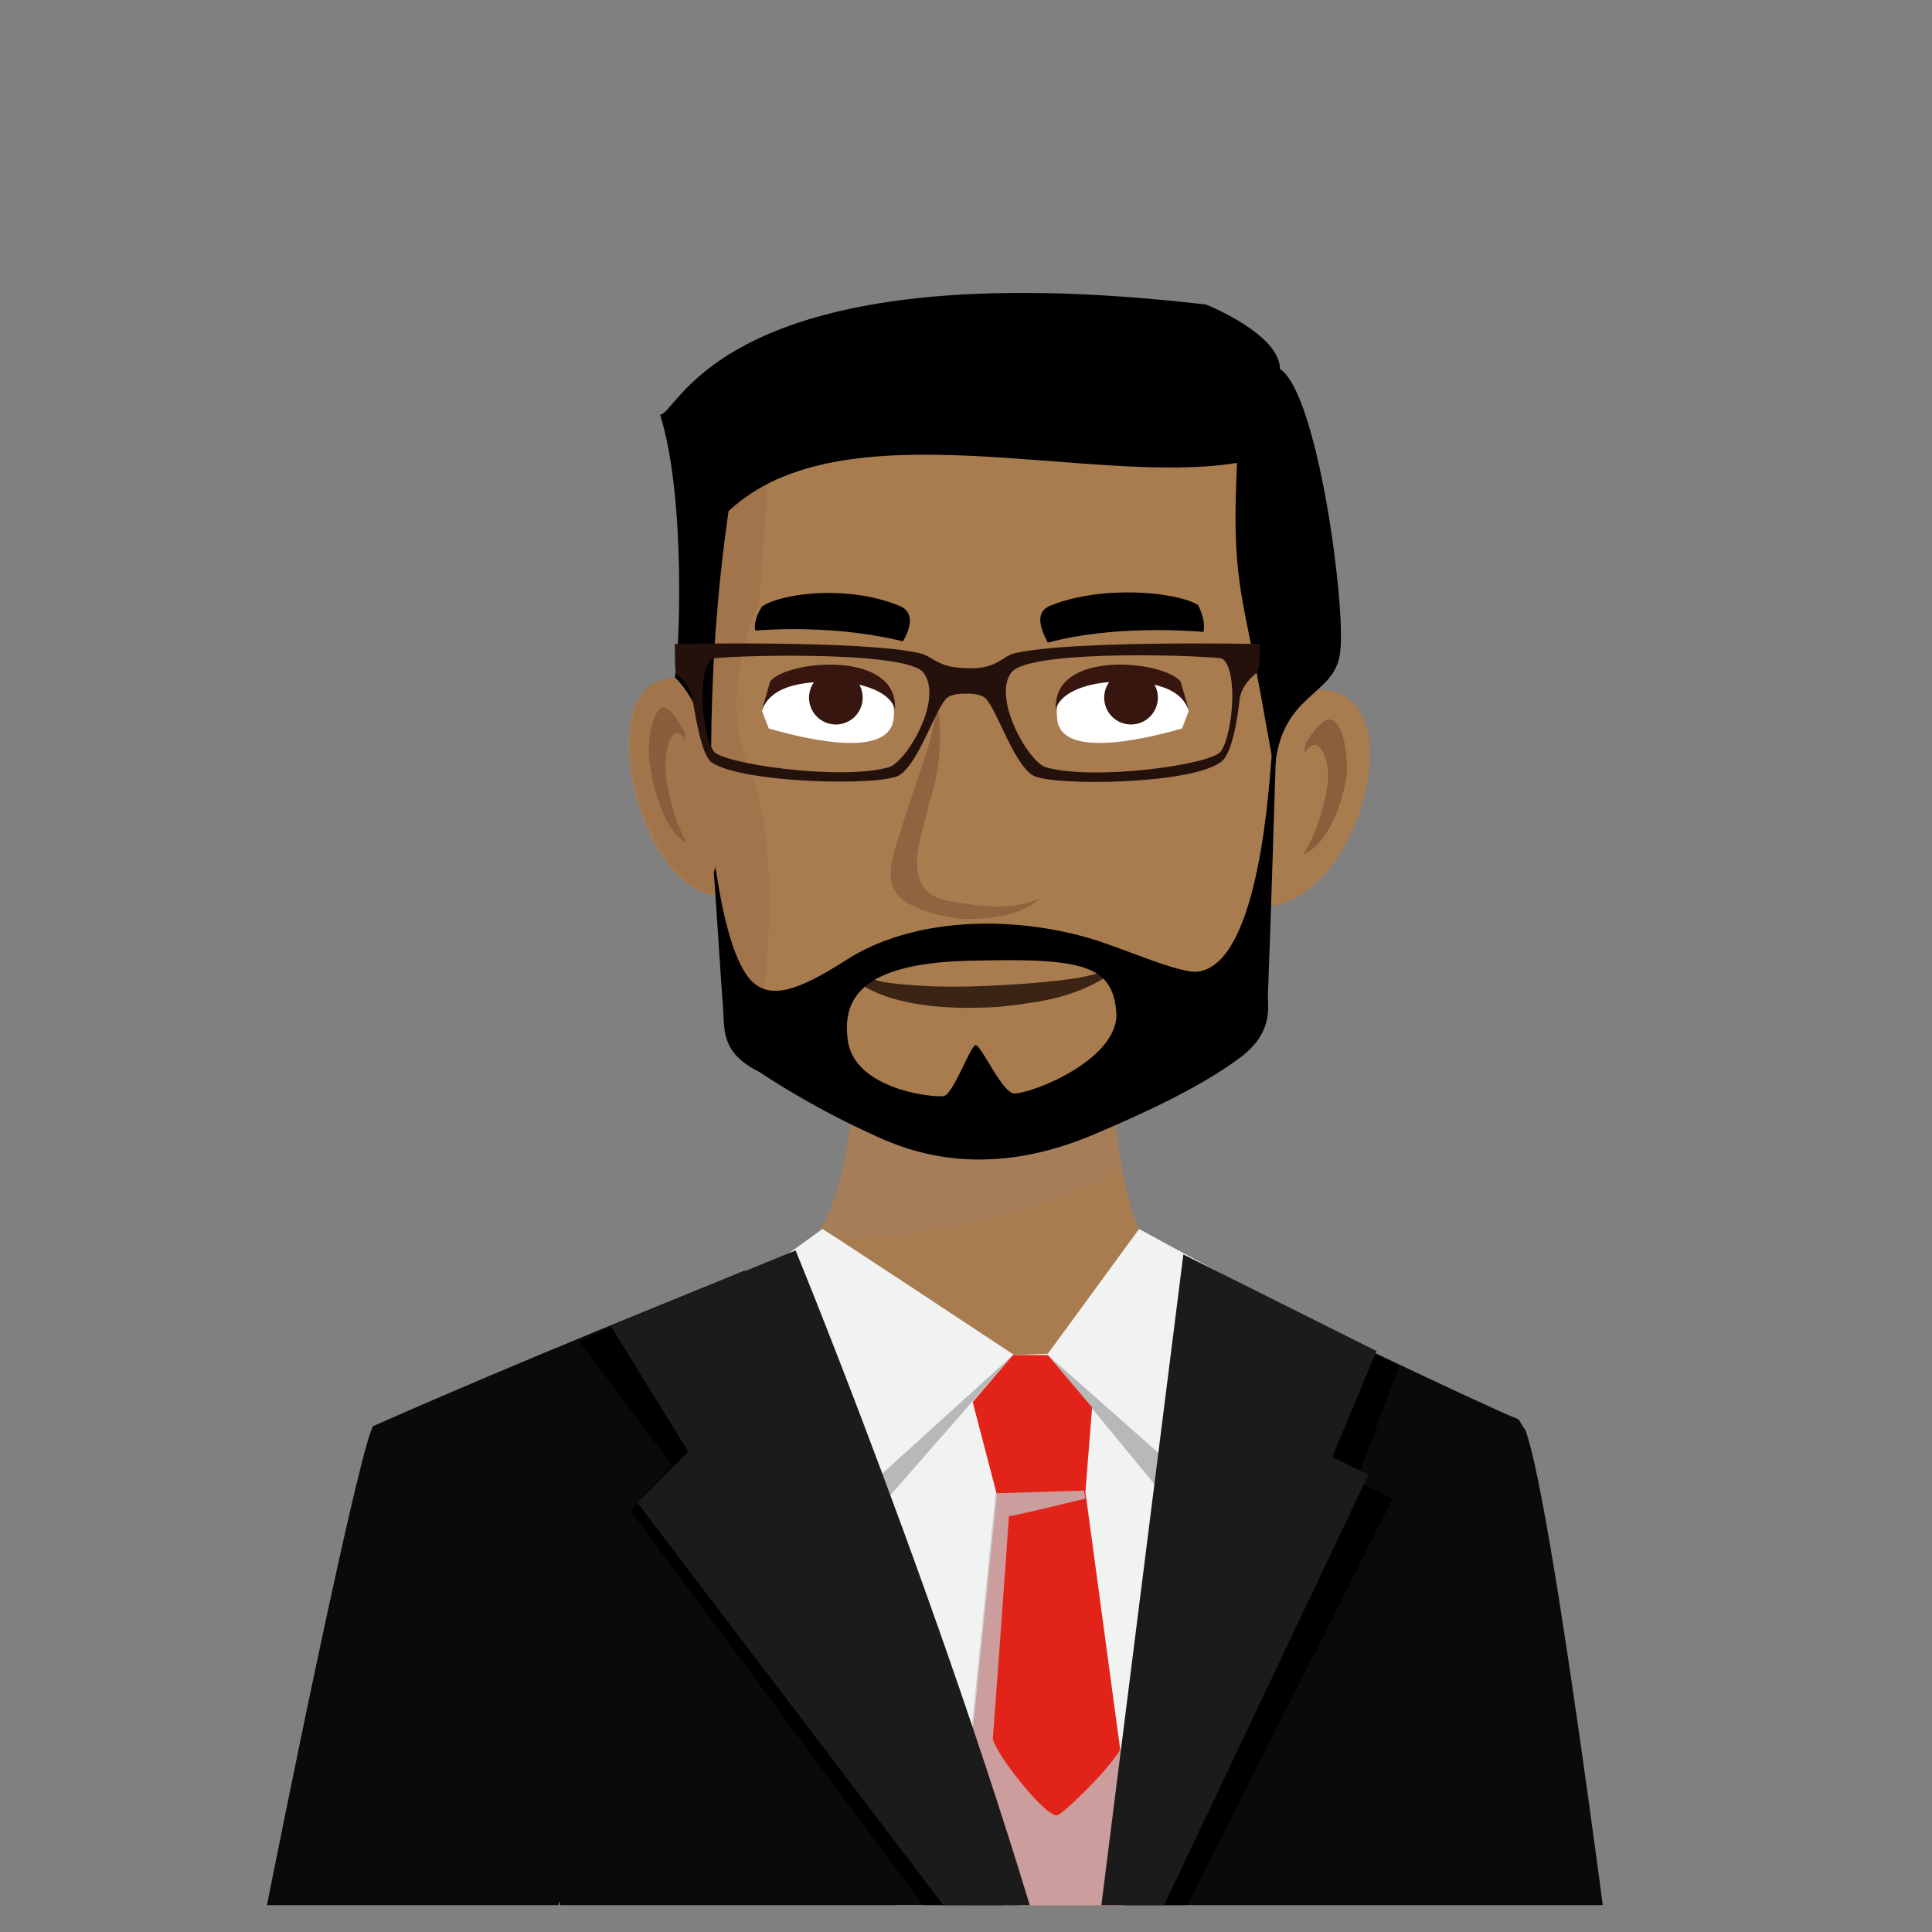 <?xml version="1.0" encoding="utf-8"?>
<!-- Generator: Adobe Illustrator 19.0.1, SVG Export Plug-In . SVG Version: 6.00 Build 0)  -->
<svg version="1.1" id="Layer_1" xmlns="http://www.w3.org/2000/svg" xmlns:xlink="http://www.w3.org/1999/xlink" x="0px" y="0px"
	 viewBox="0 0 144 144" style="enable-background:new 0 0 144 144;" xml:space="preserve">
<rect x="0" y="0" width="144" height="144" fill="#808080" stroke="none"/>
<style type="text/css">
	.st0{clip-path:url(#SVGID_2_);}
	.st1{opacity:0.4;fill:#818181;}
	.st2{fill:#FDD1B0;}
	.st3{opacity:0.25;fill:#F9B38A;}
	.st4{opacity:0.7;fill:#FABD98;}
	.st5{opacity:0.7;}
	.st6{opacity:0.2;fill:#F37C3F;}
	.st7{fill:#FFFFFF;}
	.st8{fill:#3E1410;}
	.st9{fill:url(#SVGID_3_);}
	.st10{fill:url(#SVGID_4_);}
	.st11{fill:url(#hair_4_);}
	.st12{fill:#333E48;}
	.st13{fill:#49606C;}
	.st14{opacity:0.3;fill:#49606C;}
	.st15{fill:#F3F3F3;}
	.st16{fill:#E6E6E5;}
	.st17{fill:#0E222D;}
	.st18{opacity:0.5;fill:#0E222D;}
	.st19{opacity:0.7;fill:#11273D;}
	.st20{opacity:0.4;fill:#1A1A1A;}
	.st21{clip-path:url(#SVGID_6_);}
	.st22{fill:#A97C50;}
	.st23{opacity:0.7;fill:#A57E5C;}
	.st24{fill:#8B5E3C;}
	.st25{fill:#3C2415;}
	.st26{opacity:0.8;fill:#8B5E3C;}
	.st27{fill:#36160E;}
	.st28{opacity:0.25;fill:#8B5E3C;}
	.st29{fill:#25110B;}
	.st30{opacity:0.4;fill:#524F4F;}
	.st31{fill:url(#SVGID_7_);}
	.st32{opacity:0.3;fill:url(#SVGID_8_);}
	.st33{fill:url(#SVGID_9_);}
	.st34{opacity:0.3;fill:url(#SVGID_10_);}
	.st35{opacity:0.2;fill:url(#SVGID_11_);}
	.st36{fill:#131313;}
	.st37{fill:url(#SVGID_12_);}
	.st38{fill:url(#SVGID_13_);}
	.st39{fill:#010101;}
	.st40{fill:#F1F2F2;}
	.st41{opacity:0.3;fill:#303030;}
	.st42{fill:#E2231A;}
	.st43{opacity:0.75;fill:#C3C6C8;}
	.st44{fill:#0B0A0B;}
	.st45{fill:#282829;}
	.st46{fill:#1C1B1C;}
	.st47{fill:#F9A45D;}
	.st48{clip-path:url(#SVGID_15_);}
	.st49{opacity:0.25;fill:#333333;}
	.st50{fill:#A14423;}
	.st51{opacity:0.5;fill:#A14423;}
	.st52{fill:#3B3434;}
	.st53{fill:#2E2D26;}
	.st54{opacity:0.25;fill:#2E2D26;}
	.st55{opacity:0.2;fill:#7B7C68;}
	.st56{fill:#63A70A;}
	.st57{opacity:0.4;fill:#63A70A;}
	.st58{opacity:0.4;}
	.st59{fill:#1F130A;}
	.st60{fill:#42150D;}
	.st61{fill:#32130C;}
	.st62{fill:#210F0B;}
	.st63{fill:#D1D3D4;}
	.st64{fill:#EF4136;stroke:#58595B;stroke-width:0.141;stroke-miterlimit:10;}
	.st65{fill:#AAB4BF;}
	.st66{fill:#9FB4B8;}
	.st67{fill:#5B6B71;}
	.st68{fill:#879FA9;}
	.st69{clip-path:url(#SVGID_17_);}
	.st70{fill:#C4D600;}
	.st71{opacity:0.7;fill:#753317;}
	.st72{clip-path:url(#SVGID_19_);}
	.st73{opacity:0.3;fill:#524F4F;}
	.st74{fill:#FBC19E;}
	.st75{opacity:0.2;fill:#F8C5A6;}
	.st76{fill:#FCC3A1;}
	.st77{opacity:8.000000e-002;fill:url(#SVGID_20_);}
	.st78{opacity:8.000000e-002;fill:url(#SVGID_21_);}
	.st79{opacity:0.29;fill:#FBC19E;}
	.st80{fill:#C2531A;}
	.st81{opacity:0.8;fill:#E7835E;}
	.st82{opacity:0.4;fill:#C9920E;}
	.st83{fill:#FF6C0C;}
	.st84{fill:#2D4C56;}
	.st85{fill:#F6D2AE;}
	.st86{fill:#0C2633;}
	.st87{opacity:0.1;fill:url(#SVGID_22_);}
	.st88{opacity:0.1;fill:url(#SVGID_23_);}
	.st89{opacity:0.2;fill:#FFFFFF;}
	.st90{fill:#008FBE;}
	.st91{fill:#004D71;}
	.st92{opacity:0.3;fill:#004D71;}
	.st93{fill:#F9AA7E;}
	.st94{opacity:0.3;fill:#EC8449;}
	.st95{fill:url(#left_arm_2_);}
	.st96{opacity:0.2;fill:#EC8449;}
	.st97{opacity:0.25;fill:#7B7C68;}
	.st98{fill:#111111;}
	.st99{fill:#F8A063;}
	.st100{opacity:0.7;fill:#F8A063;}
	.st101{opacity:0.3;fill:#F8A063;}
	.st102{opacity:0.3;fill:#FAAE72;}
	.st103{fill:#F15941;}
	.st104{fill:#E5442F;}
	.st105{fill:#CC2E27;}
	.st106{opacity:0.12;fill:url(#SVGID_24_);}
	.st107{opacity:0.12;fill:url(#SVGID_25_);}
	.st108{fill:#07090E;}
	.st109{fill:#1A1A1A;}
	.st110{fill:#7A3E74;}
	.st111{fill:#2D2D3B;}
	.st112{opacity:0.15;fill:#333E48;}
	.st113{fill:#732282;}
	.st114{opacity:0.59;fill:#732282;}
	.st115{opacity:0.8;clip-path:url(#SVGID_19_);fill:#E7835E;}
	.st116{clip-path:url(#SVGID_27_);}
	.st117{opacity:0.15;fill:#010101;}
	.st118{fill:#2D140D;}
	.st119{fill:url(#trousers_3_);}
	.st120{opacity:0.5;fill:url(#SVGID_28_);}
	.st121{opacity:0.5;fill:url(#SVGID_29_);}
	.st122{opacity:0.25;fill:#5D2D11;}
	.st123{opacity:0.1;fill:#5C5925;}
	.st124{fill:#FECD8F;}
	.st125{opacity:0.5;fill:#FAB072;}
	.st126{fill:#FFE9CC;}
	.st127{opacity:0.3;fill:#A67D52;}
	.st128{fill:#FECC8C;}
	.st129{opacity:0.85;}
	.st130{opacity:0.15;fill:#004D71;}
	.st131{opacity:0.2;fill:#004D71;}
	.st132{opacity:0.3;fill:#ACAE85;}
	.st133{fill:#FFEFD9;}
	.st134{opacity:0.58;fill:#F8A063;}
	.st135{fill:#F69FA5;}
	.st136{fill:#7F8C8D;}
	.st137{fill:#F8CB5C;}
	.st138{fill:#FDC78F;}
	.st139{fill:#D53227;}
	.st140{fill:#BBAF8A;}
	.st141{fill:none;stroke:#DCCCA0;stroke-width:0.182;stroke-miterlimit:10;}
	.st142{fill:none;stroke:#DCCCA0;stroke-width:0.182;stroke-miterlimit:10;stroke-dasharray:0.7,0.7;}
	.st143{fill:#E6E7E8;}
	.st144{fill:#A7A9AC;}
	.st145{fill:#FDC485;}
	.st146{fill:#A4A9AD;}
	.st147{opacity:0.3;fill:#333E48;}
	.st148{fill:#5C6670;}
	.st149{fill:#FFFFFF;stroke:#333E48;stroke-width:3.912;stroke-miterlimit:10;}
	.st150{fill:#465259;}
	.st151{fill:#C3C6C8;}
	.st152{fill:#E42A27;}
	.st153{fill:#D0D5D6;}
	.st154{fill:#F7A800;}
	.st155{fill:#C9920E;}
	.st156{fill:#364A5E;}
	.st157{fill:#293B4D;}
	.st158{fill:#FFFFFF;stroke:#333E48;stroke-width:4.088;stroke-miterlimit:10;}
	.st159{display:none;}
	.st160{display:inline;}
	.st161{fill:#F1F4F7;}
	.st162{fill:#94A2AF;}
	.st163{fill:#F8EBD4;}
	.st164{fill:#FFD162;}
	.st165{fill:#F5F6F7;}
	.st166{fill:#D1D5D7;}
	.st167{fill:#AAB5BE;}
	.st168{opacity:0.52;fill:#F7A800;}
	.st169{fill:#F6F9FB;}
	.st170{fill:#E7EAED;}
</style>
<g>
	<defs>
		<rect id="SVGID_5_" x="-1.4" y="-4.6" width="149.6" height="146.6"/>
	</defs>
	<clipPath id="SVGID_2_">
		<use xlink:href="#SVGID_5_"  style="overflow:visible;"/>
	</clipPath>
	<g class="st0">
		<g id="neck_8_">
			<path class="st22" d="M93.7,98.7c-14-1.4-10.5-24.7-9.5-31.5l-20.8-0.3c0.3,6.2,2.3,27.3-7.1,28.1C51.6,97,63,117.5,69,125.6
				C82.7,118.1,100.8,99.4,93.7,98.7z"/>
			<path class="st23" d="M83.6,87.1C82.3,80,83.4,71.2,84,67.2l-20.8-0.3c0.2,5,1.9,19.3-2.5,25.5C69.7,92.4,78.9,90,83.6,87.1z"/>
		</g>
		<g id="head_8_">
			<g id="ears_4_">
				<g>
					<path class="st22" d="M94.4,52.5c12.4-6.1,8,15.1-0.4,15.1C94.2,61.5,94.4,52.5,94.4,52.5z"/>
					<path class="st24" d="M99,57.9c0-1.3-0.7-3.5-1.8-1.7l0.1-0.8c0.9-1.3,1.9-2.8,2.7-0.8c0.3,0.8,0.4,2,0.4,2.9
						c-0.2,2-1.3,5.4-3.3,6.2C98.1,62.3,98.9,59.6,99,57.9z"/>
				</g>
				<g>
					<path class="st22" d="M53.4,51.7c-10.5-6.1-6.8,15.1,0.4,15.1C53.6,60.6,53.4,51.7,53.4,51.7z"/>
					<path class="st24" d="M49.6,57c0-1.3,0.6-3.5,1.5-1.7l-0.1-0.8c-0.8-1.3-1.6-2.8-2.3-0.8c-0.3,0.8-0.4,2-0.3,2.9
						c0.2,2,1.1,5.4,2.8,6.2C50.3,61.4,49.6,58.7,49.6,57z"/>
				</g>
			</g>
			<g id="face_17_">
				<path id="face_18_" class="st22" d="M54.3,35.9c4.6-8.6,41.5-1.4,41-0.5c0,0-0.5,28.3-1.3,41.5c0,1.6-18.4,9.5-21,9.5
					c-4.8,0-17.7-7.2-18.5-8.6C54,76.9,51,42.1,54.3,35.9z"/>
				<path id="smile_6_" class="st25" d="M63.1,71.7c0,0,0,0.1,0.1,0.2c0.1,0.1,0.2,0.3,0.5,0.5c0.4,0.3,1.2,0.6,2.2,0.8
					c1.9,0.3,4.5,0.4,7.2,0.3c2.6-0.1,5.2-0.3,7.2-0.6c1-0.2,1.8-0.4,2.3-0.6c0.5-0.2,0.8-0.4,0.8-0.4s-0.1,0.1-0.2,0.2
					c-0.1,0.1-0.3,0.3-0.5,0.5c-0.5,0.4-1.2,0.8-2.2,1.2c-1,0.4-2.1,0.7-3.4,0.9c-1.3,0.2-2.6,0.4-4,0.4c-2.7,0.1-5.5-0.2-7.5-1
					c-1-0.4-1.8-0.9-2.2-1.4c-0.2-0.2-0.3-0.5-0.3-0.7C63.1,71.8,63.1,71.7,63.1,71.7z"/>
				<path id="nose_10_" class="st26" d="M67.2,61.7c1.7-5.4,2.5-6.8,2.6-9.6c0,0,0.9,3.7-0.6,7.9c-0.3,1.7-1.2,3.7-0.7,5.4
					c0.4,1.4,1.6,1.7,3.1,1.9c1.9,0.3,3.9,0.5,5.8-0.3c0,0.1-1.3,1.5-5.3,1.5c-1.4,0-4.6-0.7-5.4-2.1C65.9,65.2,66.8,63,67.2,61.7z"
					/>
				<g id="eyes_9_">
					<g>
						<g>
							<path class="st7" d="M78.8,53.6c-0.5-4.3,4.7-3.9,7.5-3.4c1.1,0.6,2.1,2,2.3,2.8l-0.5,1.3C86.3,54.8,79.1,56.8,78.8,53.6z"/>
							<g>
								<circle class="st27" cx="84.3" cy="52" r="2"/>
							</g>
							<path class="st27" d="M88,50.8l0.6,2.1c-0.7-1.7-2.7-2.1-5.3-2.1c-2.9,0.1-4.4,1.1-4.6,2.1C78.4,48.4,86.7,49.2,88,50.8z"/>
						</g>
						<path d="M78.4,45.1c3.8-1.5,9.3-1,10.9,0c0,0,0.6,1.1,0.4,2c-1.2-0.1-6.8-0.5-11.6,0.8C77.4,46.6,77.2,45.5,78.4,45.1z"/>
					</g>
					<g>
						<g>
							<path class="st7" d="M66.6,53.6c0.5-4.3-4.7-3.9-7.5-3.4c-1.1,0.6-2.1,2-2.3,2.8l0.5,1.3C59.1,54.8,66.2,56.8,66.6,53.6z"/>
							<g>
								<circle class="st27" cx="62.3" cy="52" r="2"/>
							</g>
							<path class="st27" d="M57.4,50.8l-0.6,2.1c0.7-1.7,2.7-2.1,5.3-2.1c2.9,0.1,4.4,1.1,4.6,2.1C67,48.4,58.6,49.2,57.4,50.8z"/>
						</g>
						<path d="M66.9,45.1c-3.8-1.5-8.6-0.9-10.1,0.1c0,0-0.7,1-0.5,1.8c1.2-0.1,6.1-0.4,11,0.8C68,46.6,68.1,45.5,66.9,45.1z"/>
					</g>
				</g>
				<path class="st28" d="M56.6,44.8l0.8-11.3l-2.9-1.3c0,0-0.8,8.3-1,8.7c-1.3,2.6-1.7,6.3-1.6,10c-8.3-3.1-5,15,1.5,15.8l0.6,8.5
					l2.5,1.8c0,0,2.3-12.8-0.7-19.9C53.4,51.6,56.6,44.8,56.6,44.8z"/>
				<path id="beard_3_" d="M94.8,56.1c-0.2,2.2-0.9,15.5-5.4,16.3c-1.3,0.3-5.8-1.8-8.3-2.5c-5.9-1.7-13.2-1.5-18.1,1.7
					c-3.6,2.3-5.6,2.9-7,1.5c-1.7-1.8-2.4-6.8-2.7-8.6c0,0.2,0,0.3-0.1,0.5c0.3,4.1,0.5,7.7,0.7,10.2c0.1,1.7-0.1,3.3,2.7,4.7
					c2.1,1.4,5.2,3.2,8.3,4.6c3.1,1.5,8.8,3.5,17-0.1c3.5-1.5,7.4-3.3,10.3-5.4c2.7-1.9,2.3-3.8,2.3-4.8c0.2-5.1,0.4-11.7,0.6-18
					L94.8,56.1z M75.6,81.5c-0.9,0-2.5-3.7-2.9-3.6c-0.4,0.1-1.7,3.8-2.4,3.8c-1.3,0.1-6.6-0.7-7.1-4.1c-0.5-3.4,1.3-5.9,9.5-6
					c8.1-0.2,10.2,0.4,10.5,3.8C83.5,78.9,77,81.5,75.6,81.5z"/>
			</g>
			<path id="hair_6_" d="M89.9,22.7c0,0,5.5,2.2,5.5,4.8c2.8,1.8,4.9,17.5,4.5,21c-0.3,3.5-4.5,3-4.9,9l-1.1-6.1
				c-1.4-7.5-2.1-8.5-1.7-16.9c-10.9,1.8-29.4-4.4-37.9,3.6C53.7,42.3,53,48.5,53,56.8c-0.6-4.6-2.7-6.3-2.7-6.3
				c0.3-1.3,0.9-13.2-1.1-19.6C50.6,30.9,53.8,18.5,89.9,22.7z"/>
			<path id="glasses_3_" class="st29" d="M93.9,48c0,0-14.2-0.3-18.3,0.7c-0.9,0.2-1.3,1.2-3.5,1.1c-2.2,0-2.6-0.9-3.5-1.1
				c-4.1-1-18.3-0.7-18.3-0.7c0,0.7,0,2.1,0.1,2.2c0.7,0.6,1.1,1.2,1.2,1.9c0.2,0.9,0.6,4,1.4,4.7c2.3,1.6,12.6,1.8,14,1
				c1.5-0.9,2.7-5,3.6-5.8c0.4-0.3,1.1-0.3,1.4-0.3c0.3,0,1,0,1.4,0.3c0.9,0.8,2.1,4.9,3.6,5.8c1.4,0.8,11.7,0.7,14-1
				c0.9-0.6,1.3-3.8,1.4-4.7c0.1-0.7,0.5-1.3,1.2-1.9C93.9,50,93.9,48.7,93.9,48z M66.2,57.2c-3.7,1-12.4-0.3-13-1.2
				c-0.9-1.3-1.3-6.1-0.1-6.9c0.3-0.2,14.2-0.7,15.7,1C70.4,52.1,67.5,56.9,66.2,57.2z M91,56c-0.7,1-9.4,2.2-13,1.2
				c-1.3-0.3-4.1-5.2-2.6-7.1c1.5-1.8,15.4-1.2,15.7-1C92.3,49.9,91.9,54.7,91,56z"/>
		</g>
		<g id="man_blue_shirt">
			<g id="shirt_1_">
				<path id="shirt_2_" class="st40" d="M84.9,91.6l-6.8,9.3l-2.5,0.1c0,0-13.9-9.2-14.3-9.4l-8,5.8c0.1,0.5-7.8,4.7,27.4,73
					c0,0,18.4-66.3,20.4-70.3C98.2,98.9,84.9,91.6,84.9,91.6z"/>
				<path id="shadow_13_" class="st41" d="M78.1,101c0.2,0.2,8.5,10.3,8.5,10.3s-2.2,19.9-3.9,20.7c-1.3,0.6-9.1-0.9-9.2-1.4
					C72,129,64.9,114.5,65,113L75.5,101l-15,13.6c-0.2,3.1,17,41.7,20.6,42.9c0.1,0,1.5-0.7,3.7-1.9c3.4-12.2,8.9-40.8,8.9-40.8
					L78.1,101z"/>
			</g>
			<g id="tie_1_">
				<polygon class="st42" points="80.9,111.2 81.4,104.9 78.1,101 75.5,101 72.5,104.5 74.3,111.4 71.8,135.8 78.8,162.3 
					84.6,138.6 				"/>
				<path class="st43" d="M83.5,130.4L83.5,130.4c-1,1.7-4.4,4.9-4.7,4.9c-0.8,0.2-4.5-4.4-4.8-5.7c0,0,1.1-14.9,1.2-16.6
					c0.4,0,4-0.9,5.7-1.3l-0.1-0.6l-6.6,0.2l-2.5,24.5l7,26.5l5.7-23.8L83.5,130.4z"/>
			</g>
			<g id="jacket_2_">
				<path id="jacket_7_" class="st44" d="M113.7,106.6c-0.1-0.1-0.5-0.8-0.5-0.8c0,0,0,0,0,0c-3.2-1.3-17.9-8.4-17.9-8.4l-15,58
					c-2.2-7.5-12.3-40.4-24.8-60.7c-4.8,2-15.7,6.3-27.7,11.6c-1.4,2.4-11.7,53.7-12.2,59.1c0,0,0.1,2.4,0.3,3.3
					c1,6.2,12.2,45.6,13.6,47.3c0.5,0.6,3.2,0.8,4,0.6c-1.9-2.2,9.2-10.5,10.1-12.9c2,1.1,5.5,3.4,9.1,4.4
					c2.7,0.6,20.4,2.9,25.8-13.4c3.5,16.3,20.9,18.4,27,15c1.5,1.3,2.7,3.6,3.6,4c0,0,3.7,0.3,4.1-0.8c3.7-12.6,8.2-44,8.2-44
					c0.5-1.3-0.3-2.6,1-3.9C121.1,154.4,115.9,112.6,113.7,106.6z M40.5,193.4c-2.2-4.4-5.3-23.5-5.7-25.7c1.2-0.2,1.8-1.5,1.6-1.7
					c-0.1-0.3-1.6-1.3-1.9-2.3c0.6,0.2,1,0.9,1.6,0.5c-0.2-1.9,5.6-22.5,5.6-22.5c0.3,2.1,4.1,21.8,4.1,23.7
					C44.9,169.7,41.5,190.1,40.5,193.4z M102.7,177.1c-0.4-7.2-0.3-13.1,0.4-15.3c-1.2-1.2-0.7-6.3,0.1-12.1
					c1.1,5.8,2.3,12.8,2.9,15.2C105.1,166.4,104,171.4,102.7,177.1z"/>
				<g id="shadows_4_">
					<path d="M50.1,109.2l-3.1,3.4l32.7,44.1l-1.1,36l2.5-36l22.7-45l-2.7-1.3l3.2-8.6c-4.5-2.1-8.9-4.3-8.9-4.3l-15,58
						c-4.1-9.2-24.7-60.7-24.7-60.7c-2.7,1.2-8.6,3.4-12.5,5.2L50.1,109.2z"/>
				</g>
				<g id="lapels_3_">
					<path class="st46" d="M45.5,98.8l5.8,9.4l-3.8,3.8l33,43.4c-6.9-27.4-21.2-62.2-21.2-62.2S45.6,98.8,45.5,98.8z"/>
					<path class="st46" d="M88.2,93.5l-7.8,61.9c0,0,18.8-39.6,21.6-45.5l-2.7-1.3l3.3-7.9L88.2,93.5z"/>
				</g>
			</g>
		</g>
	</g>
</g>
<g>
	<defs>
		<rect id="SVGID_18_" x="158.8" y="-4.7" width="150.2" height="147.8"/>
	</defs>
	<clipPath id="SVGID_3_">
		<use xlink:href="#SVGID_18_"  style="overflow:visible;"/>
	</clipPath>
	<g style="clip-path:url(#SVGID_3_);">
		<g>
			<g id="black_hair_girl">
			</g>
		</g>
	</g>
</g>
</svg>
